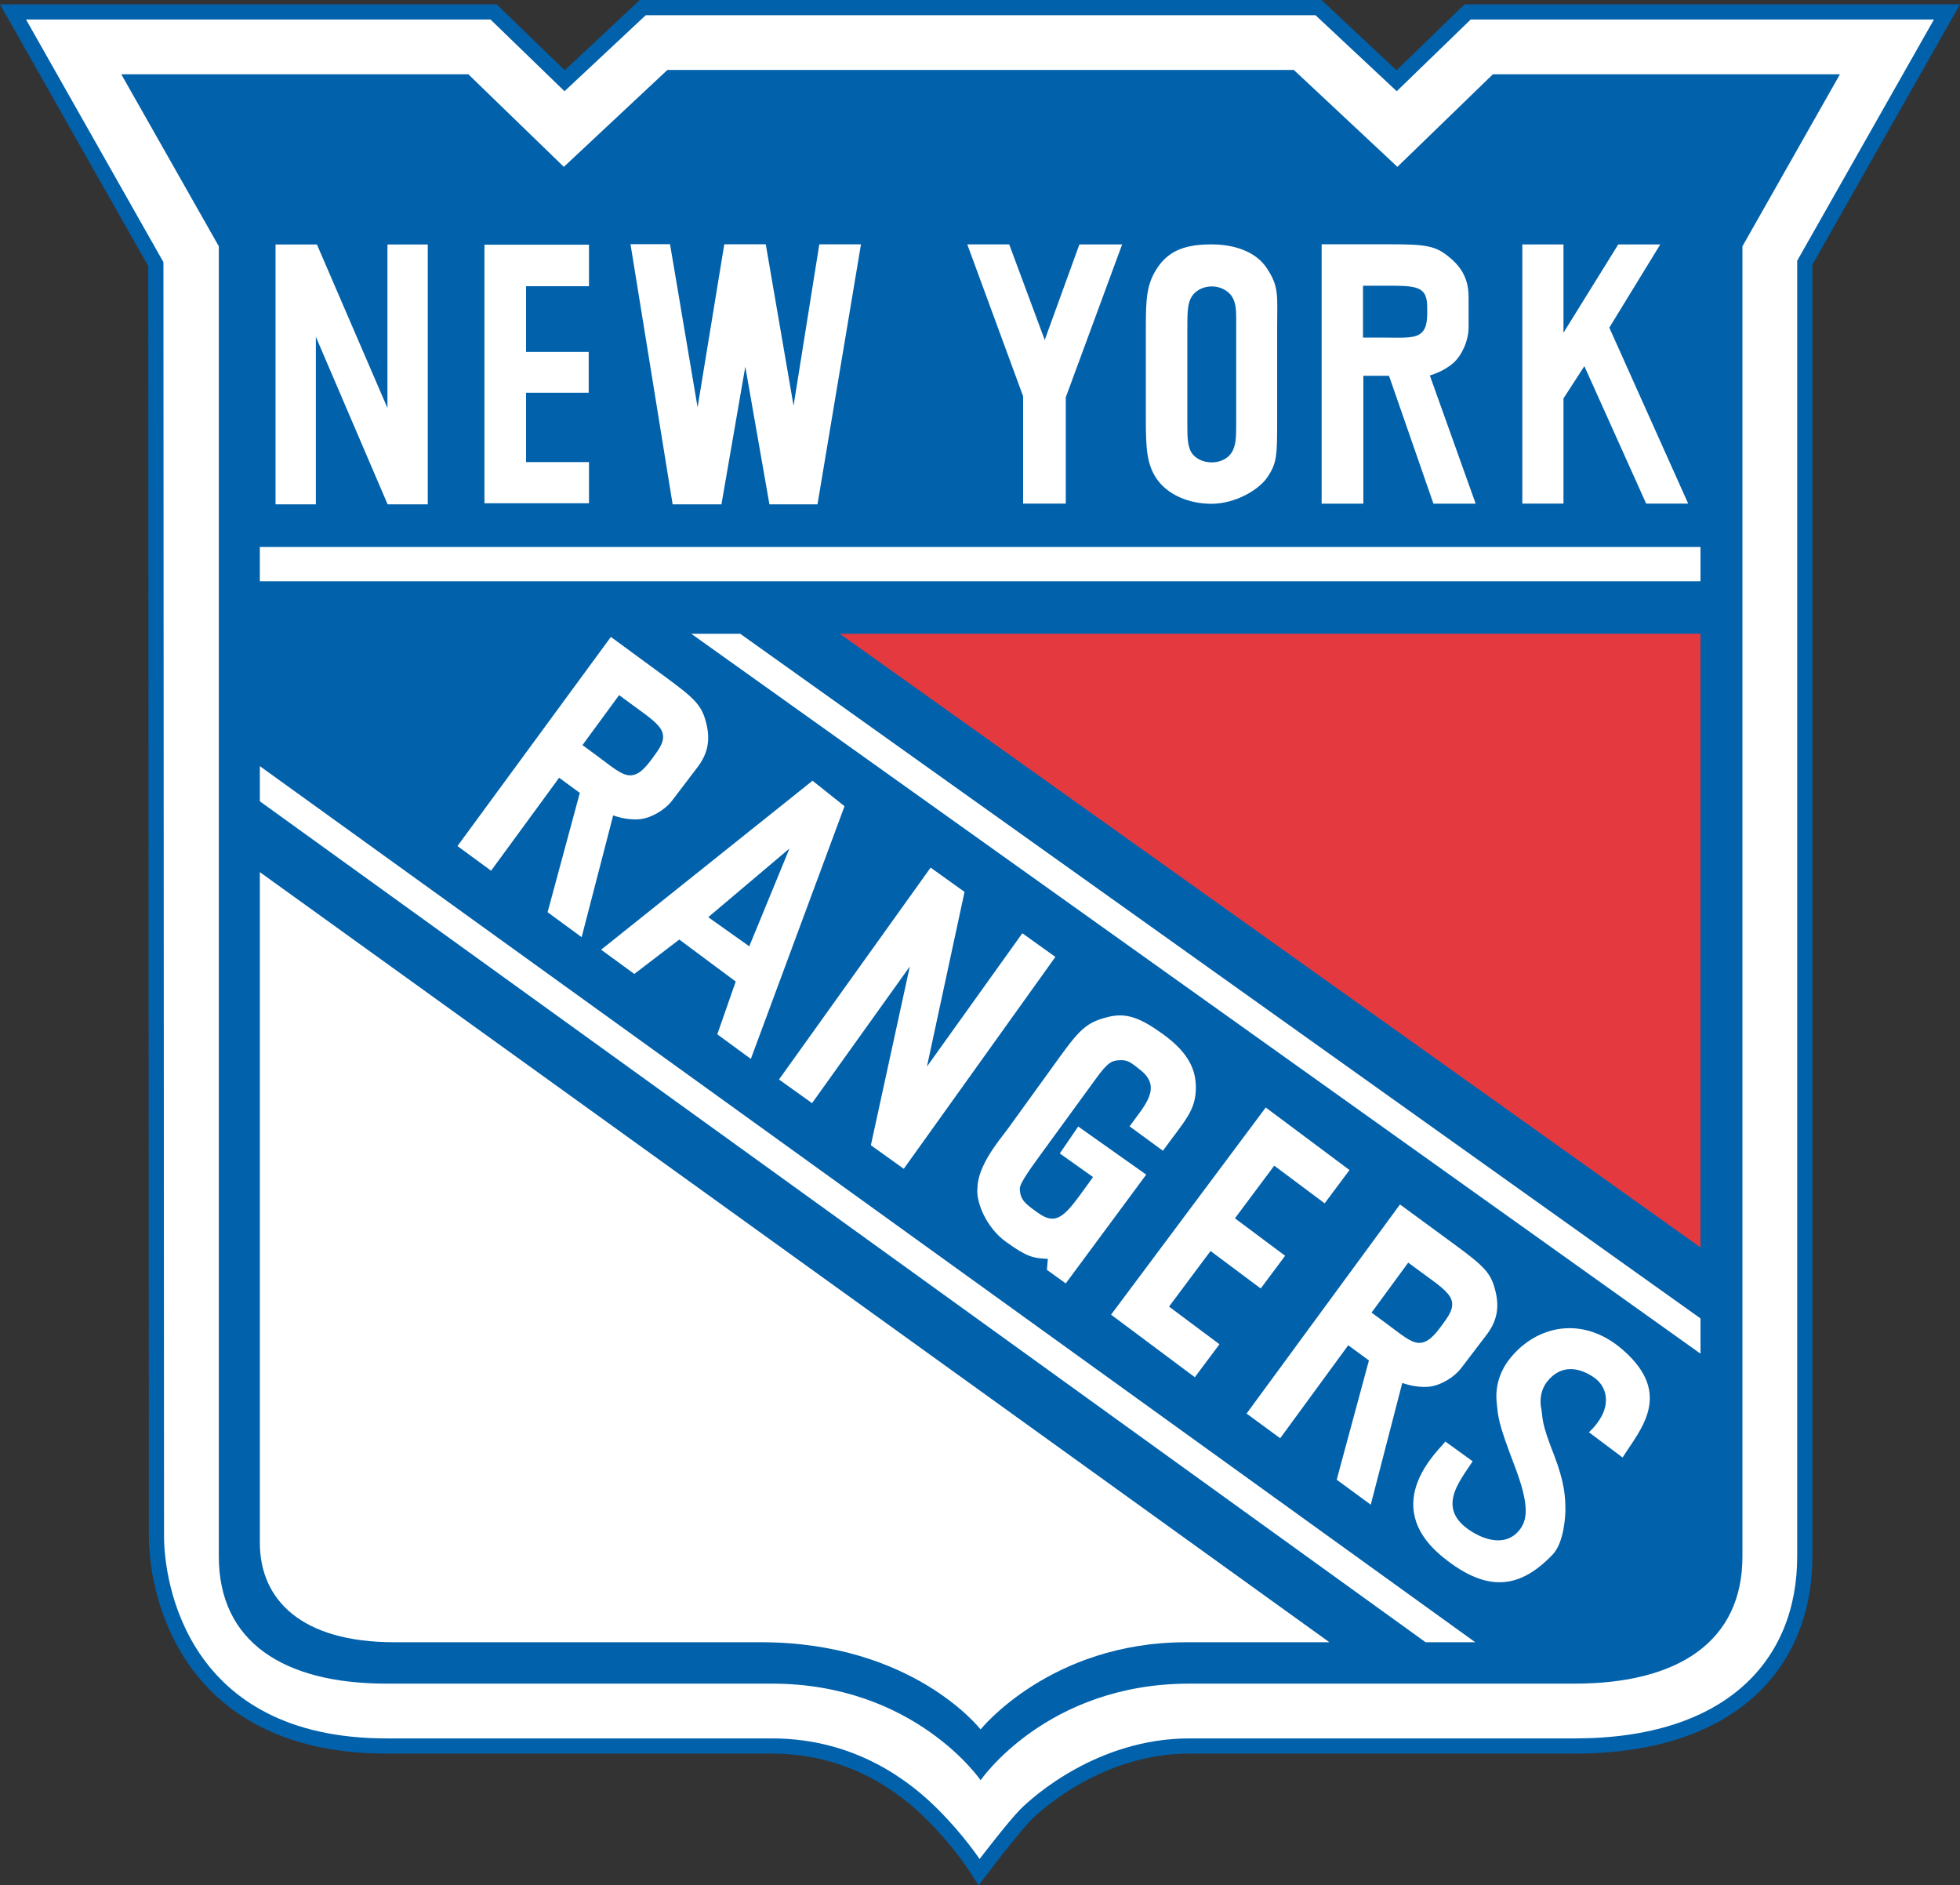 <?xml version="1.0" encoding="UTF-8" standalone="no"?>
<!-- Created with Inkscape (http://www.inkscape.org/) -->

<svg
   xmlns:dc="http://purl.org/dc/elements/1.1/"
   xmlns:cc="http://creativecommons.org/ns#"
   xmlns:rdf="http://www.w3.org/1999/02/22-rdf-syntax-ns#"
   xmlns:svg="http://www.w3.org/2000/svg"
   xmlns="http://www.w3.org/2000/svg"
   xmlns:sodipodi="http://sodipodi.sourceforge.net/DTD/sodipodi-0.dtd"
   xmlns:inkscape="http://www.inkscape.org/namespaces/inkscape"
   id="svg2"
   sodipodi:version="0.32"
   inkscape:version="0.48.2 r9819"
   width="225"
   height="216.398"
   xml:space="preserve"
   sodipodi:docname="AJAX.svg"
   version="1.0"
   inkscape:output_extension="org.inkscape.output.svg.inkscape"><rect width="100%" height="100%" fill="#333333" stroke="none"/><defs
     id="defs5"><inkscape:perspective
       sodipodi:type="inkscape:persp3d"
       inkscape:vp_x="0 : 526.18109 : 1"
       inkscape:vp_y="0 : 1000 : 0"
       inkscape:vp_z="744.09448 : 526.18109 : 1"
       inkscape:persp3d-origin="372.04724 : 350.78739 : 1"
       id="perspective9" /><clipPath
       clipPathUnits="userSpaceOnUse"
       id="clipPath17"><path
         d="M 0,227 227,227 227,0 0,0 0,227 z"
         id="path19"
         inkscape:connector-curvature="0" /></clipPath></defs><sodipodi:namedview
     inkscape:window-height="1004"
     inkscape:window-width="1280"
     inkscape:pageshadow="2"
     inkscape:pageopacity="0.0"
     guidetolerance="10.0"
     gridtolerance="10.0"
     objecttolerance="10.0"
     borderopacity="1.0"
     bordercolor="#666666"
     pagecolor="#ffffff"
     id="base"
     showgrid="false"
     inkscape:zoom="3.2563876"
     inkscape:cx="120.77126"
     inkscape:cy="112.59086"
     inkscape:window-x="-8"
     inkscape:window-y="-8"
     inkscape:current-layer="g15"
     fit-margin-top="0"
     fit-margin-left="0"
     fit-margin-right="0"
     fit-margin-bottom="0"
     inkscape:window-maximized="1" /><g
     id="g11"
     inkscape:groupmode="layer"
     inkscape:label="New York Rangers"
     transform="matrix(1.25,0,0,-1.25,-1,278.449)"><g
       id="g13"
       transform="matrix(0.8,0,0,0.8,1.6e-4,45.4)"><g
         id="g15"
         clip-path="url(#clipPath17)"><g
           id="g21"
           transform="translate(212.217,221.201)"><path
             d="m 0,0 -39.842,0 -3.252,0 -2.336,-2.264 -5.47,-5.301 -6.305,5.897 -2.316,2.166 -0.687,0 -2.482,0 -35.956,0 -35.957,0 -3.17,0 -2.315,-2.166 -6.305,-5.897 -5.47,5.301 -2.336,2.264 -3.252,0 -39.842,0 -13.924,0 17.019,-30.052 0.07,-145.799 c 0,-1.401 0.166,-3.6 0.797,-6.17 0.945,-3.844 2.949,-8.542 7.099,-12.303 4.145,-3.768 10.403,-6.467 19.387,-6.455 l 18.502,0 25.733,0 c 4.559,-0.001 8.267,-1.183 11.227,-2.724 2.956,-1.541 5.148,-3.449 6.585,-4.886 1.455,-1.455 2.611,-2.835 3.396,-3.841 0.392,-0.504 0.692,-0.915 0.891,-1.196 0.099,-0.139 0.173,-0.248 0.222,-0.318 0.023,-0.035 0.041,-0.061 0.052,-0.077 0.01,-0.017 0.012,-0.019 0.012,-0.019 l 1.349,-2.06 1.494,1.958 c 0.001,0 0.203,0.265 0.533,0.691 0.495,0.639 1.272,1.631 2.046,2.583 0.768,0.946 1.561,1.877 1.98,2.292 0.593,0.597 2.7,2.534 5.864,4.28 3.17,1.753 7.383,3.319 12.276,3.317 l 44.236,0 c 4.499,0.001 8.449,0.58 11.863,1.672 5.115,1.631 9.027,4.451 11.607,8.107 2.584,3.653 3.816,8.088 3.813,12.847 l 0,148.264 L 6.984,-11.99 13.783,0 z"
             style="fill:#0161ab;fill-opacity:1;fill-rule:nonzero;stroke:none"
             id="path23"
             inkscape:connector-curvature="0"
             sodipodi:nodetypes="cccccccccccccccccccccccccccscccccccscccccccccccc" /></g><g
           id="g25"
           transform="translate(152.009,219.956)"><path
             d="m 0,0 -2.481,0 -35.957,0 -35.957,0 -2.481,0 -1.813,-1.695 -7.517,-7.032 -6.662,6.456 -1.829,1.773 -2.546,0 -39.842,0 -10.934,0 15.771,-27.849 0.07,-146.258 c 0,-5.056 2.476,-23.186 25.541,-23.186 l 44.235,0 c 9.731,0 16.007,-5.084 19.044,-8.12 3.037,-3.037 4.799,-5.729 4.799,-5.729 0,0 3.327,4.357 4.711,5.742 1.385,1.384 8.833,8.107 19.373,8.107 l 44.236,0 c 17.4,0 25.541,8.974 25.541,20.883 l 0,148.723 10.375,18.3 5.323,9.387 -10.792,0 -39.841,0 -2.547,0 L 15.991,-2.271 9.33,-8.727 1.813,-1.695 0,0 z m -2.481,-6.287 11.887,-11.121 10.961,10.623 39.841,0 -11.193,-19.741 0,-150.382 c 0,-9.804 -7.428,-14.596 -19.254,-14.596 l -44.236,0 c -16.39,0 -23.963,-11.089 -23.963,-11.089 0,0 -7.573,11.089 -23.964,11.089 l -44.235,0 c -11.826,0 -19.254,4.792 -19.254,14.596 l 0,150.382 -11.194,19.741 39.842,0 10.96,-10.623 11.888,11.121 35.957,0 35.957,0"
             style="fill:#ffffff;fill-opacity:1;fill-rule:nonzero;stroke:none"
             id="path27"
             inkscape:connector-curvature="0" /></g><g
           id="g29"
           transform="translate(30.828,121.596)"><path
             d="m 0,0 0,-76.961 c 0,-6.585 4.783,-11.432 15.444,-11.432 l 42.088,0 c 17.452,0 25.208,-10.01 25.208,-10.01 0,0 7.998,10.009 23.593,10.009 l 16.449,0 L 0,0 z"
             style="fill:#ffffff;fill-opacity:1;fill-rule:nonzero;stroke:none"
             id="path31"
             inkscape:connector-curvature="0" /></g><path
           d="m 196.21,158.916 -165.382,0 0,-3.935 165.382,0 0,3.935 z"
           style="fill:#ffffff;fill-opacity:1;fill-rule:nonzero;stroke:none"
           id="path33"
           inkscape:connector-curvature="0" /><g
           id="g35"
           transform="translate(196.21,66.323)"><path
             d="m 0,0 0,4.048 -110.24,78.587 -5.62,0 L 0,0 z"
             style="fill:#ffffff;fill-opacity:1;fill-rule:nonzero;stroke:none"
             id="path37"
             inkscape:connector-curvature="0" /></g><g
           id="g39"
           transform="translate(30.828,133.762)"><path
             d="m 0,0 0,-4.037 133.825,-96.523 5.7,0 L 0,0 z"
             style="fill:#ffffff;fill-opacity:1;fill-rule:nonzero;stroke:none"
             id="path41"
             inkscape:connector-curvature="0" /></g><g
           id="g43"
           transform="translate(196.21,78.514)"><path
             d="m 0,0 0,70.444 -98.818,0 L 0,0 z"
             style="fill:#e3393f;fill-opacity:1;fill-rule:nonzero;stroke:none"
             id="path45"
             inkscape:connector-curvature="0" /></g><g
           id="g47"
           transform="translate(50.106,163.81)"><path
             d="m 0,0 -4.61,0 -8.237,19.23 0,-19.23 -4.629,0 0,29.824 4.753,0 8.094,-18.764 0,18.764 4.629,0 L 0,0 z"
             style="fill:#ffffff;fill-opacity:1;fill-rule:nonzero;stroke:none"
             id="path49"
             inkscape:connector-curvature="0" /></g><g
           id="g51"
           transform="translate(68.612,188.847)"><path
             d="m 0,0 -7.223,0 0,-7.541 7.19,0 0,-4.683 -7.19,0 0,-7.963 7.223,0 0,-4.725 -12,0 0,29.679 12,0 L 0,0 z"
             style="fill:#ffffff;fill-opacity:1;fill-rule:nonzero;stroke:none"
             id="path53"
             inkscape:connector-curvature="0" /></g><g
           id="g55"
           transform="translate(89.327,163.81)"><path
             d="M 0,0 -2.77,15.801 -5.509,0 l -5.602,0 -4.838,29.866 4.538,0 3.163,-18.733 3.066,18.717 4.762,0 3.19,-18.531 2.956,18.526 4.783,0 L 5.517,0 0,0 z"
             style="fill:#ffffff;fill-opacity:1;fill-rule:nonzero;stroke:none"
             id="path57"
             inkscape:connector-curvature="0" /></g><g
           id="g59"
           transform="translate(123.347,163.894)"><path
             d="m 0,0 -4.899,0 0,12.326 -6.41,17.431 4.814,0 4.079,-10.974 3.979,10.968 4.907,0 L 0,12.201 0,0 z"
             style="fill:#ffffff;fill-opacity:1;fill-rule:nonzero;stroke:none"
             id="path61"
             inkscape:connector-curvature="0" /></g><g
           id="g63"
           transform="translate(137.301,173.829)"><path
             d="m 0,0 c 0,-2.171 -0.013,-2.973 0.343,-3.833 0.426,-0.902 1.432,-1.37 2.462,-1.37 1.029,0 1.998,0.483 2.424,1.385 0.39,0.86 0.38,1.606 0.38,3.818 l 0,9.792 c 0,2.212 0.049,2.919 -0.341,3.779 -0.426,0.902 -1.434,1.424 -2.463,1.424 -1.03,0 -2.013,-0.515 -2.439,-1.416 C 0.011,12.759 0,11.963 0,9.792 L 0,0 z m 10.311,-0.333 c 0,-4.082 -0.017,-4.945 -1.135,-6.592 -0.982,-1.439 -3.68,-3.03 -6.403,-3.03 -2.649,0 -5.063,1.064 -6.305,2.885 -1.118,1.647 -1.232,3.487 -1.232,6.737 l 0,10.531 c 0,3.424 0.079,5.102 1.372,7.007 1.372,2.01 3.36,2.614 6.165,2.614 2.651,0 5.057,-0.836 6.299,-2.656 1.492,-2.197 1.239,-3.176 1.239,-6.965 l 0,-10.531 z"
             style="fill:#ffffff;fill-opacity:1;fill-rule:nonzero;stroke:none"
             id="path65"
             inkscape:connector-curvature="0" /></g><g
           id="g67"
           transform="translate(159.426,182.953)"><path
             d="m 0,0 c 2.269,0 3.644,-0.127 4.469,0.342 0.877,0.498 0.944,1.563 0.944,2.647 0,1.055 0.025,2.042 -0.85,2.54 C 3.737,5.998 2.269,5.949 0,5.949 l -1.959,0 L -1.959,0 0,0 z m -1.92,-19.064 -4.788,0 0,29.772 7.715,0 c 4.232,0 5.321,-0.164 6.854,-1.414 1.78,-1.409 2.296,-2.948 2.299,-4.621 l 0.004,-3.517 c 0,-1.499 -0.788,-3.221 -1.742,-4.061 C 7.229,-3.956 5.81,-4.307 5.714,-4.353 l 5.26,-14.711 -4.848,0 -5.101,14.678 -2.945,0 0,-14.678 z"
             style="fill:#ffffff;fill-opacity:1;fill-rule:nonzero;stroke:none"
             id="path69"
             inkscape:connector-curvature="0" /></g><g
           id="g71"
           transform="translate(180.481,183.508)"><path
             d="m 0,0 6.288,10.137 4.824,0 -5.851,-9.552 9.056,-20.2 -4.823,0 L 2.397,-3.834 0,-7.538 l 0,-12.077 -4.724,0 0,29.752 4.724,0 L 0,0 z"
             style="fill:#ffffff;fill-opacity:1;fill-rule:nonzero;stroke:none"
             id="path73"
             inkscape:connector-curvature="0" /></g><g
           id="g75"
           transform="translate(160.028,69.879)"><path
             d="M 0,0 C 1.827,-1.341 2.846,-2.276 3.842,-2.312 4.9,-2.35 5.708,-1.362 6.476,-0.317 7.222,0.7 7.94,1.637 7.587,2.635 7.254,3.574 6.036,4.396 4.208,5.736 L 2.63,6.895 -1.578,1.158 0,0 z m -12.067,-13.262 -3.861,2.832 17.612,24.004 6.219,-4.562 c 3.413,-2.504 4.194,-3.281 4.691,-5.196 0.601,-2.188 0.107,-3.735 -0.88,-5.085 L 8.794,-5.104 C 7.907,-6.313 6.253,-7.235 4.986,-7.349 3.403,-7.49 2.052,-6.934 1.947,-6.914 l -3.619,-13.975 -3.908,2.868 3.698,13.69 -2.375,1.742 -7.81,-10.673 z"
             style="fill:#ffffff;fill-opacity:1;fill-rule:nonzero;stroke:none"
             id="path77"
             inkscape:connector-curvature="0" /></g><g
           id="g79"
           transform="translate(91.629,124.308)"><path
             d="m 0,0 -9.326,-7.884 4.71,-3.341 L 0,0 z m -12.652,-10.45 -5.16,-3.949 -3.812,2.783 L 2.646,7.78 6.318,4.855 -4.435,-24.15 l -3.854,2.821 2.117,6.058 -6.48,4.821 z"
             style="fill:#ffffff;fill-opacity:1;fill-rule:nonzero;stroke:none"
             id="path81"
             inkscape:connector-curvature="0" /></g><g
           id="g83"
           transform="translate(104.749,87.544)"><path
             d="M 0,0 -3.778,2.704 0.691,23.218 -10.53,7.536 -14.325,10.251 3.08,34.571 6.976,31.783 2.66,11.734 13.61,27.036 17.404,24.32 0,0 z"
             style="fill:#ffffff;fill-opacity:1;fill-rule:nonzero;stroke:none"
             id="path85"
             inkscape:connector-curvature="0" /></g><g
           id="g87"
           transform="translate(113.197,85.219)"><path
             d="m 0,0 c 0,2.606 2.341,5.39 3.48,6.893 l 4.736,6.551 M 19.384,1.657 10.146,-10.831 7.984,-9.275 8.092,-8.009 C 6.411,-7.937 5.712,-7.807 3.299,-6.069 0.973,-4.395 -0.13,-1.474 0,0 0.315,3.027 2.341,5.39 3.48,6.893 l 4.736,6.551 c 3.288,4.567 3.95,5.6 6.707,6.286 2.231,0.606 3.908,-0.169 6.395,-1.959 3.058,-2.203 3.766,-4.203 3.766,-6.131 0,-2.657 -1.307,-3.819 -3.781,-7.243 L 17.47,7.199 c 1.743,2.406 3.776,4.44 1.265,6.452 -1.058,0.849 -1.452,1.142 -2.178,1.142 -1.157,0 -1.587,-0.238 -3.03,-2.241 L 7.656,4.502 C 6.385,2.736 4.876,0.75 4.876,0.062 c 0,-1.349 0.75,-1.833 2.095,-2.801 2.202,-1.585 3.188,-0.215 5.599,3.135 l 0.708,0.983 -3.817,2.708 2.116,3.092 7.807,-5.522 z"
             style="fill:#ffffff;fill-opacity:1;fill-rule:nonzero;stroke:none"
             id="path89"
             inkscape:connector-curvature="0" /></g><g
           id="g91"
           transform="translate(153.065,83.582)"><path
             d="m 0,0 -5.787,4.321 -4.512,-6.042 5.761,-4.301 -2.802,-3.753 -5.761,4.301 -4.764,-6.38 5.788,-4.322 -2.827,-3.785 -9.616,7.18 17.756,23.78 L 2.853,3.819 0,0 z"
             style="fill:#ffffff;fill-opacity:1;fill-rule:nonzero;stroke:none"
             id="path93"
             inkscape:connector-curvature="0" /></g><g
           id="g95"
           transform="translate(69.442,135.019)"><path
             d="M 0,0 C 1.827,-1.34 2.846,-2.276 3.842,-2.312 4.9,-2.35 5.708,-1.362 6.476,-0.317 7.222,0.7 7.94,1.636 7.587,2.634 7.254,3.574 6.036,4.396 4.208,5.736 L 2.63,6.894 -1.578,1.158 0,0 z m -12.068,-13.262 -3.86,2.832 17.612,24.004 6.219,-4.563 c 3.413,-2.504 4.194,-3.28 4.691,-5.194 0.601,-2.189 0.107,-3.735 -0.881,-5.086 L 8.794,-5.105 C 7.908,-6.313 6.253,-7.236 4.987,-7.349 3.403,-7.49 2.052,-6.934 1.947,-6.914 l -3.619,-13.975 -3.908,2.867 3.698,13.691 -2.374,1.742 -7.812,-10.673 z"
             style="fill:#ffffff;fill-opacity:1;fill-rule:nonzero;stroke:none"
             id="path97"
             inkscape:connector-curvature="0" /></g><g
           id="g99"
           transform="translate(183.408,57.302)"><path
             d="M 0,0 C 2.739,2.583 2.292,5.165 0.498,6.349 -1.147,7.436 -3.201,7.854 -4.824,5.789 -5.455,4.984 -5.715,3.828 -5.468,2.656 c 0.204,-1.144 -0.064,-1.441 1.485,-5.333 1.183,-3.117 1.276,-4.709 1.276,-6.286 0,-0.373 -0.098,-3.65 -1.463,-5.073 -3.704,-3.86 -7.424,-4.475 -12.542,-0.342 -7.75,6.255 -0.114,12.677 0.218,13.32 l 3.142,-2.272 c -1.586,-2.428 -4.444,-5.674 0.296,-8.308 1.292,-0.717 3.602,-1.46 5.089,0.434 0.941,1.199 1.108,2.948 -0.56,7.314 -1.967,5.175 -1.882,5.535 -2.071,7.359 -0.173,1.76 0.342,3.491 1.468,4.926 3.021,3.846 8.386,5.124 13.052,1.035 C 9.71,4.357 5.883,0.312 3.859,-2.895 L 0,0 z"
             style="fill:#ffffff;fill-opacity:1;fill-rule:nonzero;stroke:none"
             id="path101"
             inkscape:connector-curvature="0" /></g></g></g></g></svg>